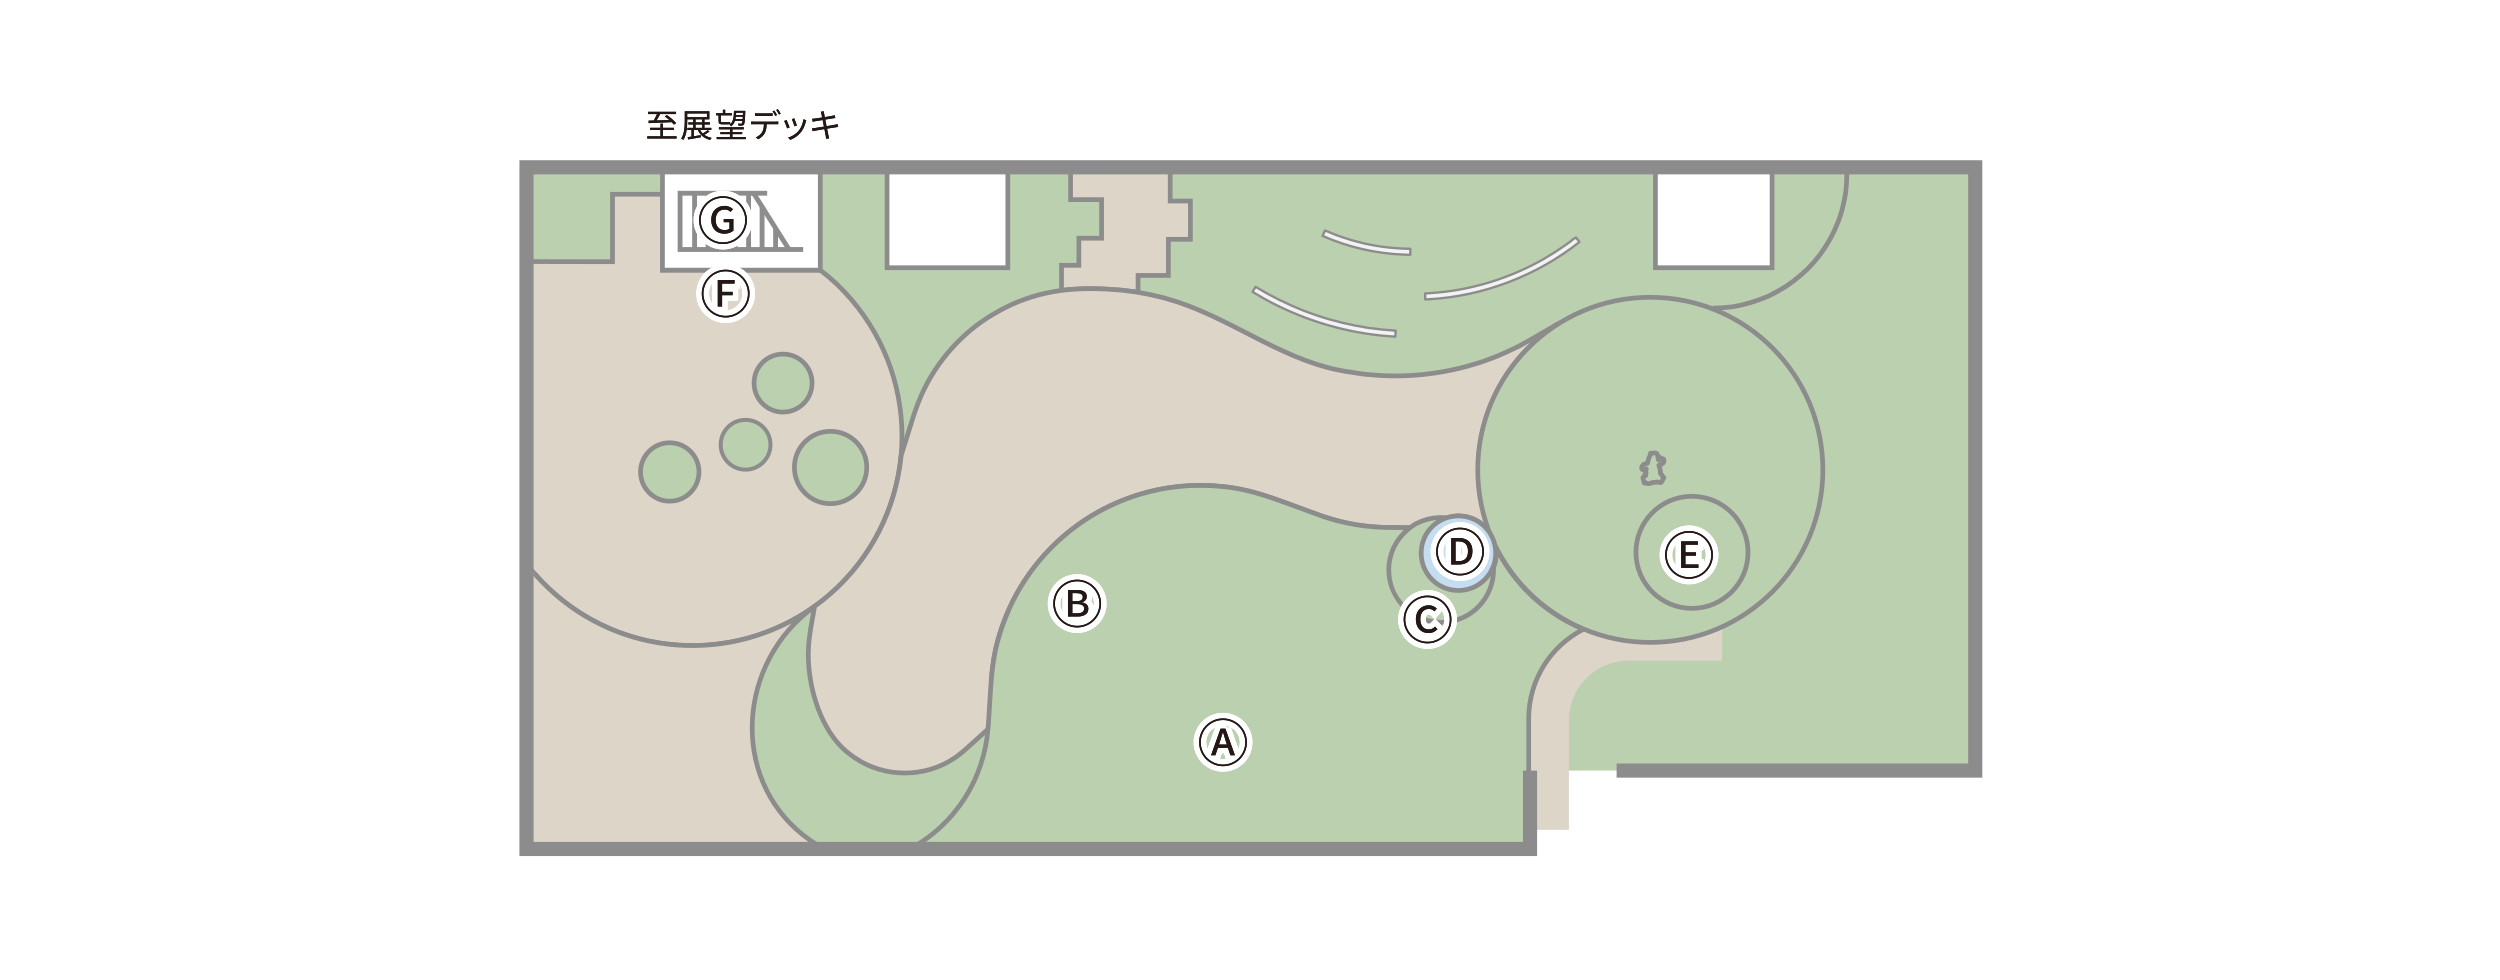 <?xml version="1.0" encoding="UTF-8"?><svg xmlns="http://www.w3.org/2000/svg" viewBox="0 0 682.75 267.77"><defs><style>.cls-1{stroke:#fff;stroke-width:3px;}.cls-1,.cls-2,.cls-3,.cls-4,.cls-5,.cls-6,.cls-7{fill:none;}.cls-1,.cls-2,.cls-4,.cls-8,.cls-6,.cls-7,.cls-9,.cls-10,.cls-11{stroke-miterlimit:10;}.cls-12{stroke-width:1.097px;}.cls-12,.cls-13,.cls-2,.cls-3,.cls-14,.cls-4,.cls-15,.cls-8,.cls-5,.cls-16,.cls-17,.cls-9,.cls-10,.cls-11{stroke:#8c8c8c;}.cls-12,.cls-13,.cls-3,.cls-14,.cls-15,.cls-5,.cls-16,.cls-17{stroke-linecap:round;}.cls-12,.cls-13,.cls-3,.cls-14,.cls-16,.cls-17{stroke-linejoin:round;}.cls-12,.cls-13,.cls-14,.cls-15,.cls-8,.cls-5,.cls-6,.cls-16,.cls-18,.cls-19,.cls-20{fill-rule:evenodd;}.cls-12,.cls-13,.cls-14,.cls-15,.cls-20,.cls-21,.cls-17{fill:#bad0ae;}.cls-13{stroke-width:1.28px;}.cls-2{stroke-width:3.866px;}.cls-3,.cls-14,.cls-4,.cls-8,.cls-5,.cls-17,.cls-9,.cls-10,.cls-11{stroke-width:1.289px;}.cls-15,.cls-5{stroke-linejoin:bevel;}.cls-15,.cls-6{stroke-width:.387px;}.cls-8,.cls-18,.cls-11{fill:#ded5c9;}.cls-6{stroke:#000;}.cls-16{fill:#f3f3f3;stroke-width:.644px;}.cls-18,.cls-19,.cls-20,.cls-22,.cls-21,.cls-23{stroke-width:0px;}.cls-19{fill:#c2dfab;}.cls-7{stroke:#8d8d8d;stroke-width:1.324px;}.cls-22{fill:#231815;}.cls-23,.cls-9{fill:#fff;}.cls-10{fill:#c4ddf1;}</style></defs><g id="_規範"><rect class="cls-23" width="682.75" height="267.77"/></g><g id="_日本語"><polyline class="cls-21" points="441.496 210.445 539.435 210.445 539.435 45.689 143.79 45.689 143.79 231.855 417.849 231.855 417.849 210.445"/><path class="cls-11" d="M306.443,79.264l3.763.476.598.11v-4.633h8.281v-9.858h6.014v-10.45h-5.521v-9.199h-27.209v8.804h8.478v10.548h-6.211v7.394h-4.732v6.867c5.312-.692,10.705-.567,16.539-.06Z"/><path class="cls-8" d="M144.296,71.435l22.978.043v-18.425h13.667v20.717h43.078l2.422,1.946,2.292,2.076c21.815,21.16,23.582,55.032,4.022,78.327l-2.076,2.292-2.163,2.206c-22.956,21.625-58.76,20.814-80.619-1.86l-2.119-2.292-1.903-2.379"/><path class="cls-8" d="M143.876,154.087l-.043,77.723h80.941l-3.609-2.38c-21.346-14.978-20.354-46.108-.865-62.151l2.163-1.687-2.595,1.773c-22.975,14.568-52.981,11.083-71.883-8.52l-2.163-2.336"/><path class="cls-8" d="M269.822,199.111l-6.228,5.623-1.557,1.298c-7.596,5.983-18.558,6.737-26.945,1.946l-1.73-1.081-1.643-1.211c-8.43-6.544-11.992-21.044-10.726-31.14l.389-2.855,1.081-6.098,2.465-1.86c11.288-9.081,18.685-21.997,20.804-36.331l.389-3.071,3.503-11.202.995-2.768,1.125-2.725c4.04-8.914,10.898-16.723,19.333-21.712l2.595-1.471,2.638-1.298c10.056-4.489,19.347-4.831,30.146-3.893l3.763.476,3.763.692,3.676.865,3.633,1.081c16.319,5.318,30.177,16.909,47.532,19.247l3.633.562,3.59.303c11.869.853,24.611-1.363,35.422-6.358l3.287-1.557,3.201-1.773,8.001-4.628-2.292,1.557c-17.33,12.105-24.4,34.736-17.041,54.539l1.038,2.595-.692-1.168-.779-1.125c-1.579-1.829-3.358-2.902-5.709-3.46l-1.341-.173-1.384-.043-1.341.216-1.298.303-1.817-.086-1.73.13-1.73.346-1.687.562-1.6.735-1.514.995h-5.45l-3.287-.13-3.287-.259c-11.247-1.144-20.856-6.813-31.703-9.515l-3.071-.649-3.071-.519c-7.208-.897-14.587-.464-21.625,1.341l-2.984.865-2.941,1.038-2.898,1.168c-17.336,7.569-30.048,23.696-33.303,42.342l-.433,3.071-.303,3.114"/><path class="cls-23" d="M184.768,37.206v.622h-7.998v-.622h3.606v-1.695h-2.822v-.613h2.822v-1.118h.686v1.118h2.958v.613h-2.958v1.695h3.706ZM177.13,32.941c.406-.009.875-.018,1.397-.027.307-.514.658-1.19.911-1.768h-2.471v-.613h7.656v.613h-4.347c-.289.586-.649,1.227-.975,1.741,1.073-.027,2.291-.072,3.509-.108-.406-.352-.839-.694-1.235-.983l.541-.37c.893.613,1.992,1.542,2.533,2.182l-.586.424c-.162-.198-.369-.424-.622-.667-2.309.1-4.734.208-6.295.262l-.018-.686Z"/><path class="cls-23" d="M193.78,35.899c-.434.325-.975.667-1.443.911.55.406,1.227.695,2.011.848-.144.144-.324.388-.396.559-1.623-.406-2.769-1.344-3.373-2.724h-1.109v1.723c.604-.1,1.254-.199,1.903-.307l.027.586c-1.235.208-2.543.424-3.481.586l-.108-.623c.298-.036.649-.09,1.037-.153v-1.812h-1.136v-.577h1.614v-.92h-1.344v-.577h1.344v-.82h-1.642v.424c0,1.533-.135,3.724-1.064,5.185-.126-.108-.424-.279-.586-.343.902-1.416.975-3.399.975-4.842v-2.625h6.718v2.201h-1.344v.82h1.516v.577h-1.516v.92h1.876v.577h-3.057c.188.361.433.686.721.965.46-.261,1.01-.631,1.353-.911l.506.352ZM187.684,32.012h5.384v-1.028h-5.384v1.028ZM189.956,33.419h1.804v-.82h-1.804v.82ZM189.956,34.916h1.804v-.92h-1.804v.92Z"/><path class="cls-23" d="M196.244,31.489h-.676v-.577h1.857v-.938h.632v.938h1.812v.577h-3.013v1.515c0,.271.063.37.307.37h1.533c.198,0,.523-.018.686-.054.009.171.045.433.063.577-.145.045-.442.054-.74.054h-1.532c-.74,0-.93-.252-.93-.956v-1.506ZM203.676,37.423v.568h-7.945v-.568h3.625v-.784h-2.633v-.55h2.633v-.775h-3.021v-.568h6.79v.568h-3.102v.775h2.669v.55h-2.669v.784h3.652ZM200.708,33.004c-.207.622-.541,1.136-1.063,1.506-.081-.145-.253-.352-.397-.442,1.02-.73,1.154-2.038,1.2-3.788h3.093s0,.189-.009.28c-.081,2.38-.172,3.21-.397,3.49-.126.162-.288.226-.522.244-.207.018-.56.018-.938,0-.01-.163-.072-.388-.153-.532.36.036.676.036.812.036.135.009.207-.018.271-.108.072-.081.126-.279.171-.685h-2.065ZM202.818,32.517c.019-.18.027-.396.045-.631h-1.92c-.027.216-.063.433-.108.631h1.983ZM201.042,30.785c-.009.217-.027.424-.045.631h1.885l.027-.631h-1.867Z"/><path class="cls-23" d="M205.924,33.229h5.907c.189,0,.486-.009.703-.045v.749c-.198-.009-.487-.018-.703-.018h-2.453c-.027.974-.172,1.794-.532,2.471-.324.595-1.01,1.245-1.776,1.642l-.667-.496c.703-.289,1.353-.812,1.704-1.38.396-.622.496-1.379.522-2.236h-2.705c-.271,0-.532,0-.775.018v-.749c.243.027.496.045.775.045ZM207.033,30.975h3.12c.262,0,.577-.018.839-.054v.749c-.262-.018-.577-.027-.839-.027h-3.111c-.298,0-.595.009-.829.027v-.749c.261.027.531.054.82.054ZM212.2,31.426l-.486.216c-.181-.37-.487-.911-.73-1.253l.478-.199c.226.316.56.866.739,1.236ZM213.21,31.056l-.486.217c-.198-.397-.487-.902-.749-1.245l.479-.198c.234.325.586.893.757,1.226Z"/><path class="cls-23" d="M215.648,34.807l-.686.252c-.135-.469-.622-1.713-.803-2.029l.668-.262c.181.388.649,1.569.82,2.038ZM220.049,33.275c-.244.992-.632,1.957-1.281,2.769-.829,1.064-1.93,1.758-2.939,2.146l-.596-.604c1.047-.307,2.191-.992,2.932-1.921.64-.785,1.108-1.93,1.244-3.084l.775.243c-.063.189-.1.334-.135.451ZM217.632,34.266l-.668.234c-.099-.406-.514-1.551-.703-1.957l.658-.226c.153.361.596,1.551.713,1.948Z"/><path class="cls-23" d="M224.163,30.524l.812-.145c.009.171.054.424.081.623.018.099.081.469.189.974.874-.144,1.704-.279,2.083-.352.261-.045.486-.108.64-.153l.153.757c-.135.018-.414.054-.649.09-.414.063-1.235.198-2.101.334.117.559.243,1.2.36,1.804.911-.144,1.768-.297,2.219-.379.352-.063.604-.117.803-.171l.144.758c-.188.018-.478.063-.812.117-.496.081-1.334.216-2.218.352.18.884.324,1.605.369,1.812.063.262.136.568.217.821l-.82.153c-.046-.307-.072-.577-.136-.848-.036-.198-.181-.929-.352-1.822-1.02.171-1.984.334-2.426.415-.352.063-.604.108-.794.162l-.162-.784c.207-.009.56-.045.794-.082.45-.063,1.434-.216,2.462-.378-.127-.613-.253-1.254-.361-1.813-.856.135-1.641.262-1.983.325-.253.045-.46.09-.73.153l-.153-.812c.226-.009.46-.027.748-.063.352-.036,1.137-.153,1.984-.289-.1-.487-.162-.839-.189-.947-.045-.235-.108-.433-.172-.613Z"/><path class="cls-22" d="M184.768,37.206v.622h-7.998v-.622h3.606v-1.695h-2.822v-.613h2.822v-1.118h.686v1.118h2.958v.613h-2.958v1.695h3.706ZM177.13,32.941c.406-.009.875-.018,1.397-.027.307-.514.658-1.19.911-1.768h-2.471v-.613h7.656v.613h-4.347c-.289.586-.649,1.227-.975,1.741,1.073-.027,2.291-.072,3.509-.108-.406-.352-.839-.694-1.235-.983l.541-.37c.893.613,1.992,1.542,2.533,2.182l-.586.424c-.162-.198-.369-.424-.622-.667-2.309.1-4.734.208-6.295.262l-.018-.686Z"/><path class="cls-22" d="M184.768,37.206v.622h-7.998v-.622h3.606v-1.695h-2.822v-.613h2.822v-1.118h.686v1.118h2.958v.613h-2.958v1.695h3.706ZM177.13,32.941c.406-.009.875-.018,1.397-.027.307-.514.658-1.19.911-1.768h-2.471v-.613h7.656v.613h-4.347c-.289.586-.649,1.227-.975,1.741,1.073-.027,2.291-.072,3.509-.108-.406-.352-.839-.694-1.235-.983l.541-.37c.893.613,1.992,1.542,2.533,2.182l-.586.424c-.162-.198-.369-.424-.622-.667-2.309.1-4.734.208-6.295.262l-.018-.686Z"/><path class="cls-22" d="M193.78,35.899c-.434.325-.975.667-1.443.911.55.406,1.227.695,2.011.848-.144.144-.324.388-.396.559-1.623-.406-2.769-1.344-3.373-2.724h-1.109v1.723c.604-.1,1.254-.199,1.903-.307l.027.586c-1.235.208-2.543.424-3.481.586l-.108-.623c.298-.036.649-.09,1.037-.153v-1.812h-1.136v-.577h1.614v-.92h-1.344v-.577h1.344v-.82h-1.642v.424c0,1.533-.135,3.724-1.064,5.185-.126-.108-.424-.279-.586-.343.902-1.416.975-3.399.975-4.842v-2.625h6.718v2.201h-1.344v.82h1.516v.577h-1.516v.92h1.876v.577h-3.057c.188.361.433.686.721.965.46-.261,1.01-.631,1.353-.911l.506.352ZM187.684,32.012h5.384v-1.028h-5.384v1.028ZM189.956,33.419h1.804v-.82h-1.804v.82ZM189.956,34.916h1.804v-.92h-1.804v.92Z"/><path class="cls-22" d="M193.78,35.899c-.434.325-.975.667-1.443.911.55.406,1.227.695,2.011.848-.144.144-.324.388-.396.559-1.623-.406-2.769-1.344-3.373-2.724h-1.109v1.723c.604-.1,1.254-.199,1.903-.307l.027.586c-1.235.208-2.543.424-3.481.586l-.108-.623c.298-.036.649-.09,1.037-.153v-1.812h-1.136v-.577h1.614v-.92h-1.344v-.577h1.344v-.82h-1.642v.424c0,1.533-.135,3.724-1.064,5.185-.126-.108-.424-.279-.586-.343.902-1.416.975-3.399.975-4.842v-2.625h6.718v2.201h-1.344v.82h1.516v.577h-1.516v.92h1.876v.577h-3.057c.188.361.433.686.721.965.46-.261,1.01-.631,1.353-.911l.506.352ZM187.684,32.012h5.384v-1.028h-5.384v1.028ZM189.956,33.419h1.804v-.82h-1.804v.82ZM189.956,34.916h1.804v-.92h-1.804v.92Z"/><path class="cls-22" d="M196.244,31.489h-.676v-.577h1.857v-.938h.632v.938h1.812v.577h-3.013v1.515c0,.271.063.37.307.37h1.533c.198,0,.523-.018.686-.054.009.171.045.433.063.577-.145.045-.442.054-.74.054h-1.532c-.74,0-.93-.252-.93-.956v-1.506ZM203.676,37.423v.568h-7.945v-.568h3.625v-.784h-2.633v-.55h2.633v-.775h-3.021v-.568h6.79v.568h-3.102v.775h2.669v.55h-2.669v.784h3.652ZM200.708,33.004c-.207.622-.541,1.136-1.063,1.506-.081-.145-.253-.352-.397-.442,1.02-.73,1.154-2.038,1.2-3.788h3.093s0,.189-.009.28c-.081,2.38-.172,3.21-.397,3.49-.126.162-.288.226-.522.244-.207.018-.56.018-.938,0-.01-.163-.072-.388-.153-.532.36.036.676.036.812.036.135.009.207-.018.271-.108.072-.081.126-.279.171-.685h-2.065ZM202.818,32.517c.019-.18.027-.396.045-.631h-1.92c-.027.216-.063.433-.108.631h1.983ZM201.042,30.785c-.009.217-.027.424-.045.631h1.885l.027-.631h-1.867Z"/><path class="cls-22" d="M196.244,31.489h-.676v-.577h1.857v-.938h.632v.938h1.812v.577h-3.013v1.515c0,.271.063.37.307.37h1.533c.198,0,.523-.018.686-.054.009.171.045.433.063.577-.145.045-.442.054-.74.054h-1.532c-.74,0-.93-.252-.93-.956v-1.506ZM203.676,37.423v.568h-7.945v-.568h3.625v-.784h-2.633v-.55h2.633v-.775h-3.021v-.568h6.79v.568h-3.102v.775h2.669v.55h-2.669v.784h3.652ZM200.708,33.004c-.207.622-.541,1.136-1.063,1.506-.081-.145-.253-.352-.397-.442,1.02-.73,1.154-2.038,1.2-3.788h3.093s0,.189-.009.28c-.081,2.38-.172,3.21-.397,3.49-.126.162-.288.226-.522.244-.207.018-.56.018-.938,0-.01-.163-.072-.388-.153-.532.36.036.676.036.812.036.135.009.207-.018.271-.108.072-.081.126-.279.171-.685h-2.065ZM202.818,32.517c.019-.18.027-.396.045-.631h-1.92c-.027.216-.063.433-.108.631h1.983ZM201.042,30.785c-.009.217-.027.424-.045.631h1.885l.027-.631h-1.867Z"/><path class="cls-22" d="M205.924,33.229h5.907c.189,0,.486-.009.703-.045v.749c-.198-.009-.487-.018-.703-.018h-2.453c-.027.974-.172,1.794-.532,2.471-.324.595-1.01,1.245-1.776,1.642l-.667-.496c.703-.289,1.353-.812,1.704-1.38.396-.622.496-1.379.522-2.236h-2.705c-.271,0-.532,0-.775.018v-.749c.243.027.496.045.775.045ZM207.033,30.975h3.12c.262,0,.577-.018.839-.054v.749c-.262-.018-.577-.027-.839-.027h-3.111c-.298,0-.595.009-.829.027v-.749c.261.027.531.054.82.054ZM212.2,31.426l-.486.216c-.181-.37-.487-.911-.73-1.253l.478-.199c.226.316.56.866.739,1.236ZM213.21,31.056l-.486.217c-.198-.397-.487-.902-.749-1.245l.479-.198c.234.325.586.893.757,1.226Z"/><path class="cls-22" d="M205.924,33.229h5.907c.189,0,.486-.009.703-.045v.749c-.198-.009-.487-.018-.703-.018h-2.453c-.027.974-.172,1.794-.532,2.471-.324.595-1.01,1.245-1.776,1.642l-.667-.496c.703-.289,1.353-.812,1.704-1.38.396-.622.496-1.379.522-2.236h-2.705c-.271,0-.532,0-.775.018v-.749c.243.027.496.045.775.045ZM207.033,30.975h3.12c.262,0,.577-.018.839-.054v.749c-.262-.018-.577-.027-.839-.027h-3.111c-.298,0-.595.009-.829.027v-.749c.261.027.531.054.82.054ZM212.2,31.426l-.486.216c-.181-.37-.487-.911-.73-1.253l.478-.199c.226.316.56.866.739,1.236ZM213.21,31.056l-.486.217c-.198-.397-.487-.902-.749-1.245l.479-.198c.234.325.586.893.757,1.226Z"/><path class="cls-22" d="M215.648,34.807l-.686.252c-.135-.469-.622-1.713-.803-2.029l.668-.262c.181.388.649,1.569.82,2.038ZM220.049,33.275c-.244.992-.632,1.957-1.281,2.769-.829,1.064-1.93,1.758-2.939,2.146l-.596-.604c1.047-.307,2.191-.992,2.932-1.921.64-.785,1.108-1.93,1.244-3.084l.775.243c-.063.189-.1.334-.135.451ZM217.632,34.266l-.668.234c-.099-.406-.514-1.551-.703-1.957l.658-.226c.153.361.596,1.551.713,1.948Z"/><path class="cls-22" d="M215.648,34.807l-.686.252c-.135-.469-.622-1.713-.803-2.029l.668-.262c.181.388.649,1.569.82,2.038ZM220.049,33.275c-.244.992-.632,1.957-1.281,2.769-.829,1.064-1.93,1.758-2.939,2.146l-.596-.604c1.047-.307,2.191-.992,2.932-1.921.64-.785,1.108-1.93,1.244-3.084l.775.243c-.063.189-.1.334-.135.451ZM217.632,34.266l-.668.234c-.099-.406-.514-1.551-.703-1.957l.658-.226c.153.361.596,1.551.713,1.948Z"/><path class="cls-22" d="M224.163,30.524l.812-.145c.009.171.054.424.081.623.018.099.081.469.189.974.874-.144,1.704-.279,2.083-.352.261-.045.486-.108.64-.153l.153.757c-.135.018-.414.054-.649.09-.414.063-1.235.198-2.101.334.117.559.243,1.2.36,1.804.911-.144,1.768-.297,2.219-.379.352-.063.604-.117.803-.171l.144.758c-.188.018-.478.063-.812.117-.496.081-1.334.216-2.218.352.18.884.324,1.605.369,1.812.063.262.136.568.217.821l-.82.153c-.046-.307-.072-.577-.136-.848-.036-.198-.181-.929-.352-1.822-1.02.171-1.984.334-2.426.415-.352.063-.604.108-.794.162l-.162-.784c.207-.009.56-.045.794-.082.45-.063,1.434-.216,2.462-.378-.127-.613-.253-1.254-.361-1.813-.856.135-1.641.262-1.983.325-.253.045-.46.09-.73.153l-.153-.812c.226-.009.46-.027.748-.063.352-.036,1.137-.153,1.984-.289-.1-.487-.162-.839-.189-.947-.045-.235-.108-.433-.172-.613Z"/><path class="cls-22" d="M224.163,30.524l.812-.145c.009.171.054.424.081.623.018.099.081.469.189.974.874-.144,1.704-.279,2.083-.352.261-.045.486-.108.64-.153l.153.757c-.135.018-.414.054-.649.09-.414.063-1.235.198-2.101.334.117.559.243,1.2.36,1.804.911-.144,1.768-.297,2.219-.379.352-.063.604-.117.803-.171l.144.758c-.188.018-.478.063-.812.117-.496.081-1.334.216-2.218.352.18.884.324,1.605.369,1.812.063.262.136.568.217.821l-.82.153c-.046-.307-.072-.577-.136-.848-.036-.198-.181-.929-.352-1.822-1.02.171-1.984.334-2.426.415-.352.063-.604.108-.794.162l-.162-.784c.207-.009.56-.045.794-.082.45-.063,1.434-.216,2.462-.378-.127-.613-.253-1.254-.361-1.813-.856.135-1.641.262-1.983.325-.253.045-.46.09-.73.153l-.153-.812c.226-.009.46-.027.748-.063.352-.036,1.137-.153,1.984-.289-.1-.487-.162-.839-.189-.947-.045-.235-.108-.433-.172-.613Z"/><path class="cls-20" d="M477.425,150.732c0-8.391-6.834-15.138-15.181-15.138-8.391,0-15.181,6.747-15.181,15.138s6.79,15.181,15.181,15.181c8.347,0,15.181-6.79,15.181-15.181Z"/><path class="cls-18" d="M417.48,196.728l.086-2.163c.648-8.764,5.801-16.965,13.408-21.366l1.946-1.038,2.768,1.038c10.288,3.482,21.746,3.294,31.876-.649l2.725-1.125v8.953h-25.518c-8.968-.019-16.453,7.34-16.349,16.349v29.886l-10.942-.043"/><path class="cls-18" d="M470.202,171.47l-.13.043c-5.417,2.457-11.334,3.864-17.3,4.109l-4.066.043v-.043l-1.471-.087-.346-.043-.735-.043c-4.451-.448-8.855-1.499-12.975-3.201l-.13-.043h-.216l-.259.13-.043.043c-.572.324-1.205.564-1.73.952l-.173.087-.043.043-.086.043-.043.043-.173.086-.043.043-.087.043-.043.043-.173.086-.043.043-.086.043-.043.043-.173.086c-.536.422-1.174.819-1.687,1.254l-.086.043-.216.216-.086.043-.173.173-.086.043-.173.173-.086.043-.173.173-.086.043-.303.303-.086.043-1.557,1.557-.043.086-.346.346-.043.086-.389.389-.043.086c-.196.223-.493.577-.649.822l-.13.13-.043.086-.13.13c-.351.501-.717.992-1.038,1.514l-.043.043-.043.086-.043.043c-2.387,3.731-3.882,8.089-4.239,12.543l-.043.735-.043,1.168v30.103h10.942v-30.06c.121-8.832,7.3-16.011,16.132-16.132h25.734v-8.91"/><path class="cls-15" d="M269.865,198.636l.822-12.672.303-3.114c2.242-18.97,13.97-35.419,30.924-44.116l2.811-1.298,2.898-1.168,2.941-1.038c6.927-2.222,14.29-3.017,21.539-2.509l3.071.303,3.071.519c11.995,2.168,22.49,8.931,34.774,10.164l3.287.26,3.287.13h5.45l-1.211.952-1.081,1.125c-6.676,7.613-3.635,19.529,5.925,22.923l1.471.476,1.514.26,1.557.13c3.744-.012,7.105-1.272,9.904-3.763l1.081-1.125.952-1.211.822-1.298.692-1.427.519-1.471.346-1.471.173-1.557.043-1.557.476-1.341.259-1.384.086-1.427-.13-1.384,1.341,2.422c4.625,8.045,11.74,14.712,20.112,18.728l2.552,1.168-1.903,1.038c-8.078,4.889-13.102,13.821-13.062,23.269v36.071l-168.764-.346,2.984-1.99c8.969-5.869,15.375-15.482,17.43-25.994l.432-2.638"/><path class="cls-5" d="M408.44,149.546l.043.043v-.043M326.697,132.592l-2.119.043-2.076.173c-20.419,1.905-38.069,14.548-46.624,32.87l-.043.043-.087.26-.043.086-.043.13-.043.086c-.953,2.163-1.748,4.215-2.465,6.488l-.087.26-.043.173c-2.51,7.785-2.418,15.412-3.028,23.442l-.043.692-.087,1.298-.043.346c-.525,6.644-2.654,13.121-6.185,18.728l-.086.086-.13.26-.043.043-.086.173-.043.043c-.689,1.078-1.664,2.388-2.509,3.374l-.043.086-.043.043-.043.086-.086.086-.043.086-.216.216-.043.087-.173.173-.043.086-.476.476-.043.086c-.999,1.147-2.16,2.171-3.244,3.244l-.086.043-.216.216-.086.043-.216.216-.086.043-.173.173-.086.043-.173.173-.086.043-.216.216-.087.043-.086.087-.086.043-.043.043-.086.043-.216.216-.087.043-.173.173-.086.043-.086.086-.086.043c-1.522,1.135-3.136,2.143-4.714,3.201l-.043.043-.086.043-.043.043-.087.043,63.319.13,21.063.043,63.319.13,21.063.043v-36.374c.148-10.22,5.933-19.386,14.878-23.961l.043-.043-.043-.043c-5.684-2.378-10.95-5.904-15.268-10.294h-.086v-.087l-.605-.606h-.086v-.086l-.173-.173h-.043v-.086l-.173-.173h-.043v-.086l-.605-.606h-.043v-.086l-.043-.043h-.043v-.086l-.303-.303h-.043v-.086l-.173-.173h-.043v-.087l-.173-.173h-.043v-.086l-.389-.389h-.043v-.086l-.173-.173h-.043v-.086l-.043-.043h-.043v-.087l-.043-.043h-.043v-.086l-.173-.173h-.043v-.086l-.043-.043h-.043v-.087l-.043-.043h-.043v-.086l-.173-.173h-.043v-.086l-.173-.173h-.043v-.086l-.043-.043h-.043v-.086l-.043-.043h-.043v-.086l-.043-.043h-.043v-.087l-.086-.086h-.043v-.086l-.043-.043h-.043v-.086l-.043-.043h-.043v-.086l-.043-.043h-.043v-.087l-.043-.043h-.043v-.086l-.043-.043h-.043v-.086l-.043-.043h-.043v-.086l-.173-.173h-.043v-.086h-.043v-.086h-.043v-.086l-.043-.043h-.043v-.086l-.043-.043h-.043v-.087l-.043-.043h-.043v-.086l-.173-.173h-.043v-.086h-.043v-.086h-.043v-.087l-.043-.043h-.043v-.086l-.043-.043h-.043v-.086l-.043-.043h-.043v-.086l-.043-.043h-.043v-.087l-.043-.043h-.043v-.086h-.043v-.086h-.043v-.086l-.043-.043h-.043v-.086h-.043v-.087h-.043v-.086l-.043-.043h-.043v-.086l-.043-.043h-.043v-.086l-.043-.043h-.043v-.086h-.043v-.087h-.043v-.086h-.043v-.086h-.043v-.086h-.043v-.086l-.043-.043h-.043v-.086h-.043v-.087h-.043v-.086l-.043-.043h-.043v-.086l-.043-.043h-.043v-.086l-.043-.043h-.043v-.13h-.043v-.086h-.043v-.086h-.043v-.086l-.043-.043h-.043v-.086l-.043-.043h-.043v-.087h-.043v-.086h-.043v-.086l-.043-.043h-.043v-.13h-.043v-.086h-.043v-.086h-.043v-.087h-.043v-.086h-.043v-.086l-.043-.043h-.043v-.086h-.043v-.086h-.043v.13h.043v.346h.043v.735h.043l-.043.476c-.027,1.227-.267,2.456-.735,3.59v.13h-.086l.086.086c.109,8.086-6.017,14.602-14.1,14.792l-.476.043v-.043l-.865-.043c-3.573-.268-6.751-1.834-9.212-4.325h-.043v-.086l-.346-.346h-.043v-.086l-.303-.303h-.043v-.087l-.086-.086h-.043v-.086l-.086-.086h-.043v-.086l-.086-.086h-.043v-.087l-.086-.086h-.043v-.086l-.086-.086h-.043v-.086l-.086-.086h-.043v-.087l-.043-.043h-.043v-.086h-.043v-.086l-.043-.043h-.043v-.086h-.043v-.086l-.043-.043h-.043v-.087h-.043v-.086l-.043-.043h-.043v-.086h-.043v-.086l-.043-.043h-.043v-.086h-.043v-.087l-.043-.043h-.043v-.086h-.043v-.086h-.043v-.086h-.043v-.086h-.043v-.086h-.043v-.13h-.043v-.086h-.043v-.086h-.043v-.086h-.043v-.086h-.043v-.086h-.043v-.087h-.043v-.086h-.043v-.086h-.043v-.13h-.043v-.086h-.043v-.13h-.043v-.13h-.043v-.13h-.043v-.086h-.043v-.13h-.043v-.13h-.043v-.13h-.043v-.086h-.043v-.13h-.043v-.13h-.043v-.173h-.043v-.173h-.043v-.173h-.043v-.173h-.043v-.173h-.043v-.173h-.043v-.173h-.043v-.216h-.043v-.26h-.043v-.303h-.043v-.26h-.043v-.303h-.043v-.519h-.043v-.865h-.043v-.606c.145-4.591,2.259-8.417,5.796-11.159l.086-.043-6.531-.043-1.471-.043-1.471-.086c-3.551-.263-7.069-.817-10.51-1.73l-.216-.043-.13-.043-.216-.043-.173-.087-.865-.216-.086-.043-.26-.086-.216-.043-.043-.043-.086-.043-.303-.043-.086-.043-.346-.086-.173-.086-.346-.086-.173-.086-.173-.043c-1.006-.368-2.015-.755-3.028-1.125l-.389-.13-.087-.043-.389-.13-.086-.043c-8.144-2.878-15.351-6.094-24.22-6.747l-2.076-.173-2.119-.043h-2.076Z"/><path class="cls-6" d="M407.359,146.302l.043.043v-.043M407.272,146.086v.086l.043-.086h-.043ZM425.135,88.649l-.043.043.086.043v-.043l.043-.043h-.086ZM425.221,88.606l.086.043v-.043h-.086ZM425.308,88.563l.043.043v-.043h-.043ZM425.438,88.476l.043.043v-.043h-.043ZM425.524,88.433l.043.043v-.043h-.043ZM425.74,88.303l.043.043v-.043h-.043Z"/><circle class="cls-17" cx="450.697" cy="128.318" r="47.127"/><circle class="cls-4" cx="462.078" cy="150.84" r="15.307"/><path class="cls-16" d="M430.307,64.875l-.043.043-.086.043-.086.086-.087.043-.043.043c-.241.121-.428.29-.649.433l-.346.346-.086.043-.043.043-.173.086-.086.086-.086.043-.086.086-.086.043-.086.086-.086.043-.086.087-.086.043-.087.086c-.505.321-.954.706-1.471.995l-.043.043-.173.086-.043.043c-1.326.954-2.707,1.744-4.109,2.595l-.043.043-.173.086-.043.043c-9.514,5.429-20.298,8.789-31.313,9.429l-.433.043-.865.043.043.043v1.6l.908-.043c14.962-.834,29.6-6.454,41.175-15.613l.043-.086-.086-.087h-.043v-.086l-.13-.13h-.043v-.086l-.13-.13h-.043v-.086l-.13-.13h-.043v-.086l-.13-.13h-.043v-.086l-.13-.13"/><path class="cls-16" d="M361.841,62.972l-.043.086c-.177.389-.36.815-.519,1.211l-.086.173.13.043c6.947,3.048,14.479,4.759,22.101,5.06l1.73.043v-1.644l-1.817-.043-.908-.043-.649-.043-.476-.043c-1.087-.05-2.292-.192-3.374-.346l-.432-.043-.259-.043c-1.076-.147-2.255-.365-3.33-.562l-.087-.043-.13-.043-.216-.043-.432-.043c-.73-.211-1.475-.358-2.206-.562l-.26-.043-.173-.087c-.558-.07-1.013-.313-1.557-.389l-.086-.043-.13-.043-.086-.043-.13-.043c-2.108-.595-4.21-1.41-6.228-2.292l-.13-.043-.086-.043"/><path class="cls-19" d="M182.931,128.877c0-.043-.043-.043-.086-.043s-.043,0-.043.043,0,.086.043.086.086-.043.086-.086Z"/><path class="cls-14" d="M190.89,128.877c0-4.412-3.59-7.958-8.001-7.958s-7.958,3.547-7.958,7.958,3.547,8.001,7.958,8.001,8.001-3.59,8.001-8.001Z"/><polyline class="cls-9" points="275.234 45.686 275.234 73.119 242.258 73.119 242.258 45.686"/><polyline class="cls-9" points="224.02 45.686 224.02 73.771 180.917 73.771 180.917 45.686"/><polyline class="cls-7" points="209.508 52.771 185.728 52.771 185.728 68.136 219.341 68.136"/><line class="cls-7" x1="189.691" y1="68.136" x2="189.691" y2="52.771"/><line class="cls-7" x1="193.378" y1="68.136" x2="193.378" y2="52.771"/><line class="cls-7" x1="197.066" y1="68.136" x2="197.066" y2="52.771"/><line class="cls-7" x1="200.754" y1="68.136" x2="200.754" y2="52.771"/><line class="cls-7" x1="204.441" y1="68.136" x2="204.441" y2="52.771"/><line class="cls-7" x1="208.129" y1="68.136" x2="208.129" y2="56.461"/><line class="cls-7" x1="215.483" y1="68.136" x2="205.805" y2="52.771"/><line class="cls-7" x1="211.817" y1="68.136" x2="211.817" y2="62.315"/><polyline class="cls-9" points="483.957 45.696 483.957 73.119 452.098 73.119 452.098 45.696"/><path class="cls-3" d="M454.095,130.166c-.134-.357-.357-.625-.625-.848,0-.759-.134-1.518-.446-2.232.357-.089.67-.268.982-.491.459-.275.446-.848.446-.848,0-.312-.268-.536-.58-.536h-.134l-.023.001c-.268.089-.467.215-.69.439l-.001.007-.179-.223-.007-.013c.134-.089.186-.077.32-.077l.042.016c.045-.134.092-.24.092-.329,0-.089-.045-.134-.045-.179l-.033 0h-.146l-.179-.045-.089-.045-.089-.134-.045-.312v-.045c0-.357-.312-.58-.625-.58h-.223c-.268,0-.536.045-.803.179,0-.089-.089-.134-.134-.134-.089,0-.179.045-.179.134v.357c-.357.714-.625,1.473-.759,2.277-.402.045-.714.179-1.071.357-.223.134-.402.357-.491.625-.045.089-.045.179-.045.268,0,.312.223.625.58.625l.064-.004c.268-.045.422-.211.601-.345l.005-.008c-.089.268-.089.536-.089.803,0,.134,0,.312.045.491v.045h-.045c-.179,0-.268.089-.268.268,0,.134.045.223.179.268-.232.021-.312.089-.312.089l-.402.402v.223l.268.937v.179l.134.223.089-.045.045-.134s-.009-.081.089-.045c.232.232.625.357.982.357.312,0,.67-.134.937-.312l.037-.013c.089,0,.141.013.231.013.268,0,.536-.045.804-.134.045,0,.089.045.179.045.134,0,.268-.045.402-.045l.268.134s.053.036.179.045c.134.01.268-.045.402-.134l.67-1.25v-.045l-.179-.045h-.045c-.045-.045-.089-.089-.089-.179Z"/><polyline class="cls-4" points="467.737 84.15 470.354 84.053 472.972 83.811 475.541 83.326 478.061 82.647 480.533 81.823 483.005 80.854 485.332 79.642 487.561 78.333 489.694 76.831 491.73 75.183 493.669 73.438 495.462 71.499 497.11 69.463 498.564 67.33 499.922 65.052 501.085 62.726 502.103 60.302 502.927 57.83 503.557 55.261 504.042 52.692 504.284 50.123 504.381 47.506"/><path class="cls-10" d="M408.482,151.06c0-5.64-4.563-10.16-10.203-10.16s-10.16,4.52-10.16,10.16,4.52,10.203,10.16,10.203,10.203-4.563,10.203-10.203Z"/><polyline class="cls-2" points="441.496 210.445 539.435 210.445 539.435 45.689 143.79 45.689 143.79 231.855 417.849 231.855 417.849 210.445"/><path class="cls-16" d="M381.174,90.306l-.13,1.644-3.72-.303c-11.242-1.132-22.115-4.583-32.005-10.034l-3.244-1.903.822-1.384,3.201,1.86c8.866,4.843,17.779,7.861,27.767,9.385l3.633.432,3.676.303Z"/><path class="cls-12" d="M210.411,121.442c0-3.755-3.056-6.775-6.811-6.775s-6.775,3.019-6.775,6.775,3.019,6.811,6.775,6.811,6.811-3.056,6.811-6.811Z"/><path class="cls-14" d="M236.706,127.646c0-5.462-4.445-9.853-9.906-9.853s-9.853,4.391-9.853,9.853,4.391,9.906,9.853,9.906,9.906-4.445,9.906-9.906Z"/><path class="cls-13" d="M221.781,104.599c0-4.382-3.566-7.905-7.948-7.905s-7.905,3.523-7.905,7.905,3.523,7.948,7.905,7.948,7.948-3.566,7.948-7.948Z"/><path class="cls-23" d="M287.649,164.835c0-3.6,2.928-6.528,6.527-6.528s6.527,2.928,6.527,6.528c0,3.628-2.955,6.527-6.527,6.527-3.6,0-6.527-2.928-6.527-6.527ZM300.255,164.835c0-3.362-2.718-6.08-6.079-6.08-3.39,0-6.079,2.746-6.079,6.08,0,3.362,2.717,6.079,6.079,6.079,3.361,0,6.079-2.717,6.079-6.079ZM291.668,161.123h2.396c1.597,0,2.731.476,2.731,1.793,0,.7-.406,1.331-1.261,1.555v.056c1.037.182,1.695.742,1.695,1.737,0,1.443-1.247,2.115-2.97,2.115h-2.592v-7.256ZM293.938,164.191c1.261,0,1.765-.42,1.765-1.135,0-.742-.588-1.064-1.709-1.064h-1.134v2.199h1.078ZM294.119,167.496c1.191,0,1.962-.35,1.962-1.316,0-.812-.687-1.205-1.962-1.205h-1.26v2.521h1.26Z"/><path class="cls-1" d="M287.649,164.835c0-3.6,2.928-6.528,6.527-6.528s6.527,2.928,6.527,6.528c0,3.628-2.955,6.527-6.527,6.527-3.6,0-6.527-2.928-6.527-6.527ZM300.255,164.835c0-3.362-2.718-6.08-6.079-6.08-3.39,0-6.079,2.746-6.079,6.08,0,3.362,2.717,6.079,6.079,6.079,3.361,0,6.079-2.717,6.079-6.079ZM291.668,161.123h2.396c1.597,0,2.731.476,2.731,1.793,0,.7-.406,1.331-1.261,1.555v.056c1.037.182,1.695.742,1.695,1.737,0,1.443-1.247,2.115-2.97,2.115h-2.592v-7.256ZM293.938,164.191c1.261,0,1.765-.42,1.765-1.135,0-.742-.588-1.064-1.709-1.064h-1.134v2.199h1.078ZM294.119,167.496c1.191,0,1.962-.35,1.962-1.316,0-.812-.687-1.205-1.962-1.205h-1.26v2.521h1.26Z"/><path class="cls-1" d="M287.649,164.835c0-3.6,2.928-6.528,6.527-6.528s6.527,2.928,6.527,6.528c0,3.628-2.955,6.527-6.527,6.527-3.6,0-6.527-2.928-6.527-6.527ZM300.255,164.835c0-3.362-2.718-6.08-6.079-6.08-3.39,0-6.079,2.746-6.079,6.08,0,3.362,2.717,6.079,6.079,6.079,3.361,0,6.079-2.717,6.079-6.079ZM291.668,161.123h2.396c1.597,0,2.731.476,2.731,1.793,0,.7-.406,1.331-1.261,1.555v.056c1.037.182,1.695.742,1.695,1.737,0,1.443-1.247,2.115-2.97,2.115h-2.592v-7.256ZM293.938,164.191c1.261,0,1.765-.42,1.765-1.135,0-.742-.588-1.064-1.709-1.064h-1.134v2.199h1.078ZM294.119,167.496c1.191,0,1.962-.35,1.962-1.316,0-.812-.687-1.205-1.962-1.205h-1.26v2.521h1.26Z"/><path class="cls-22" d="M287.649,164.835c0-3.6,2.928-6.528,6.527-6.528s6.527,2.928,6.527,6.528c0,3.628-2.955,6.527-6.527,6.527-3.6,0-6.527-2.928-6.527-6.527ZM300.255,164.835c0-3.362-2.718-6.08-6.079-6.08-3.39,0-6.079,2.746-6.079,6.08,0,3.362,2.717,6.079,6.079,6.079,3.361,0,6.079-2.717,6.079-6.079ZM291.668,161.123h2.396c1.597,0,2.731.476,2.731,1.793,0,.7-.406,1.331-1.261,1.555v.056c1.037.182,1.695.742,1.695,1.737,0,1.443-1.247,2.115-2.97,2.115h-2.592v-7.256ZM293.938,164.191c1.261,0,1.765-.42,1.765-1.135,0-.742-.588-1.064-1.709-1.064h-1.134v2.199h1.078ZM294.119,167.496c1.191,0,1.962-.35,1.962-1.316,0-.812-.687-1.205-1.962-1.205h-1.26v2.521h1.26Z"/><path class="cls-22" d="M287.649,164.835c0-3.6,2.928-6.528,6.527-6.528s6.527,2.928,6.527,6.528c0,3.628-2.955,6.527-6.527,6.527-3.6,0-6.527-2.928-6.527-6.527ZM300.255,164.835c0-3.362-2.718-6.08-6.079-6.08-3.39,0-6.079,2.746-6.079,6.08,0,3.362,2.717,6.079,6.079,6.079,3.361,0,6.079-2.717,6.079-6.079ZM291.668,161.123h2.396c1.597,0,2.731.476,2.731,1.793,0,.7-.406,1.331-1.261,1.555v.056c1.037.182,1.695.742,1.695,1.737,0,1.443-1.247,2.115-2.97,2.115h-2.592v-7.256ZM293.938,164.191c1.261,0,1.765-.42,1.765-1.135,0-.742-.588-1.064-1.709-1.064h-1.134v2.199h1.078ZM294.119,167.496c1.191,0,1.962-.35,1.962-1.316,0-.812-.687-1.205-1.962-1.205h-1.26v2.521h1.26Z"/><path class="cls-23" d="M340.531,202.719c0,3.628-2.955,6.527-6.527,6.527-3.6,0-6.527-2.928-6.527-6.527,0-3.6,2.928-6.528,6.527-6.528s6.527,2.928,6.527,6.528ZM340.083,202.719c0-3.362-2.718-6.08-6.079-6.08-3.39,0-6.079,2.746-6.079,6.08,0,3.361,2.717,6.079,6.079,6.079,3.361,0,6.079-2.718,6.079-6.079ZM334.662,199.007l2.592,7.256h-1.233l-.658-2.031h-2.759l-.687,2.031h-1.177l2.591-7.256h1.331ZM334.733,202.327c-.252-.812-.477-1.583-.729-2.368h-.057c-.252.798-.462,1.555-.714,2.368l-.336,1.008h2.171l-.336-1.008Z"/><path class="cls-1" d="M340.531,202.719c0,3.628-2.955,6.527-6.527,6.527-3.6,0-6.527-2.928-6.527-6.527,0-3.6,2.928-6.528,6.527-6.528s6.527,2.928,6.527,6.528ZM340.083,202.719c0-3.362-2.718-6.08-6.079-6.08-3.39,0-6.079,2.746-6.079,6.08,0,3.361,2.717,6.079,6.079,6.079,3.361,0,6.079-2.718,6.079-6.079ZM334.662,199.007l2.592,7.256h-1.233l-.658-2.031h-2.759l-.687,2.031h-1.177l2.591-7.256h1.331ZM334.733,202.327c-.252-.812-.477-1.583-.729-2.368h-.057c-.252.798-.462,1.555-.714,2.368l-.336,1.008h2.171l-.336-1.008Z"/><path class="cls-1" d="M340.531,202.719c0,3.628-2.955,6.527-6.527,6.527-3.6,0-6.527-2.928-6.527-6.527,0-3.6,2.928-6.528,6.527-6.528s6.527,2.928,6.527,6.528ZM340.083,202.719c0-3.362-2.718-6.08-6.079-6.08-3.39,0-6.079,2.746-6.079,6.08,0,3.361,2.717,6.079,6.079,6.079,3.361,0,6.079-2.718,6.079-6.079ZM334.662,199.007l2.592,7.256h-1.233l-.658-2.031h-2.759l-.687,2.031h-1.177l2.591-7.256h1.331ZM334.733,202.327c-.252-.812-.477-1.583-.729-2.368h-.057c-.252.798-.462,1.555-.714,2.368l-.336,1.008h2.171l-.336-1.008Z"/><path class="cls-22" d="M340.531,202.719c0,3.628-2.955,6.527-6.527,6.527-3.6,0-6.527-2.928-6.527-6.527,0-3.6,2.928-6.528,6.527-6.528s6.527,2.928,6.527,6.528ZM340.083,202.719c0-3.362-2.718-6.08-6.079-6.08-3.39,0-6.079,2.746-6.079,6.08,0,3.361,2.717,6.079,6.079,6.079,3.361,0,6.079-2.718,6.079-6.079ZM334.662,199.007l2.592,7.256h-1.233l-.658-2.031h-2.759l-.687,2.031h-1.177l2.591-7.256h1.331ZM334.733,202.327c-.252-.812-.477-1.583-.729-2.368h-.057c-.252.798-.462,1.555-.714,2.368l-.336,1.008h2.171l-.336-1.008Z"/><path class="cls-22" d="M340.531,202.719c0,3.628-2.955,6.527-6.527,6.527-3.6,0-6.527-2.928-6.527-6.527,0-3.6,2.928-6.528,6.527-6.528s6.527,2.928,6.527,6.528ZM340.083,202.719c0-3.362-2.718-6.08-6.079-6.08-3.39,0-6.079,2.746-6.079,6.08,0,3.361,2.717,6.079,6.079,6.079,3.361,0,6.079-2.718,6.079-6.079ZM334.662,199.007l2.592,7.256h-1.233l-.658-2.031h-2.759l-.687,2.031h-1.177l2.591-7.256h1.331ZM334.733,202.327c-.252-.812-.477-1.583-.729-2.368h-.057c-.252.798-.462,1.555-.714,2.368l-.336,1.008h2.171l-.336-1.008Z"/><path class="cls-23" d="M191.654,80.179c0-3.6,2.928-6.528,6.527-6.528s6.527,2.928,6.527,6.528c0,3.628-2.955,6.527-6.527,6.527-3.6,0-6.527-2.928-6.527-6.527ZM204.261,80.179c0-3.362-2.718-6.08-6.079-6.08-3.39,0-6.079,2.746-6.079,6.08,0,3.362,2.717,6.079,6.079,6.079,3.361,0,6.079-2.717,6.079-6.079ZM196.025,76.467h4.58v.98h-3.403v2.255h2.886v.911h-2.886v3.11h-1.177v-7.256Z"/><path class="cls-1" d="M191.654,80.179c0-3.6,2.928-6.528,6.527-6.528s6.527,2.928,6.527,6.528c0,3.628-2.955,6.527-6.527,6.527-3.6,0-6.527-2.928-6.527-6.527ZM204.261,80.179c0-3.362-2.718-6.08-6.079-6.08-3.39,0-6.079,2.746-6.079,6.08,0,3.362,2.717,6.079,6.079,6.079,3.361,0,6.079-2.717,6.079-6.079ZM196.025,76.467h4.58v.98h-3.403v2.255h2.886v.911h-2.886v3.11h-1.177v-7.256Z"/><path class="cls-1" d="M191.654,80.179c0-3.6,2.928-6.528,6.527-6.528s6.527,2.928,6.527,6.528c0,3.628-2.955,6.527-6.527,6.527-3.6,0-6.527-2.928-6.527-6.527ZM204.261,80.179c0-3.362-2.718-6.08-6.079-6.08-3.39,0-6.079,2.746-6.079,6.08,0,3.362,2.717,6.079,6.079,6.079,3.361,0,6.079-2.717,6.079-6.079ZM196.025,76.467h4.58v.98h-3.403v2.255h2.886v.911h-2.886v3.11h-1.177v-7.256Z"/><path class="cls-22" d="M191.654,80.179c0-3.6,2.928-6.528,6.527-6.528s6.527,2.928,6.527,6.528c0,3.628-2.955,6.527-6.527,6.527-3.6,0-6.527-2.928-6.527-6.527ZM204.261,80.179c0-3.362-2.718-6.08-6.079-6.08-3.39,0-6.079,2.746-6.079,6.08,0,3.362,2.717,6.079,6.079,6.079,3.361,0,6.079-2.717,6.079-6.079ZM196.025,76.467h4.58v.98h-3.403v2.255h2.886v.911h-2.886v3.11h-1.177v-7.256Z"/><path class="cls-22" d="M191.654,80.179c0-3.6,2.928-6.528,6.527-6.528s6.527,2.928,6.527,6.528c0,3.628-2.955,6.527-6.527,6.527-3.6,0-6.527-2.928-6.527-6.527ZM204.261,80.179c0-3.362-2.718-6.08-6.079-6.08-3.39,0-6.079,2.746-6.079,6.08,0,3.362,2.717,6.079,6.079,6.079,3.361,0,6.079-2.717,6.079-6.079ZM196.025,76.467h4.58v.98h-3.403v2.255h2.886v.911h-2.886v3.11h-1.177v-7.256Z"/><path class="cls-23" d="M190.917,60.109c0-3.6,2.928-6.528,6.527-6.528s6.527,2.928,6.527,6.528c0,3.628-2.955,6.527-6.527,6.527-3.6,0-6.527-2.928-6.527-6.527ZM203.524,60.109c0-3.362-2.718-6.08-6.079-6.08-3.39,0-6.079,2.746-6.079,6.08,0,3.362,2.717,6.079,6.079,6.079,3.361,0,6.079-2.717,6.079-6.079ZM194.236,60.039c0-2.381,1.569-3.81,3.656-3.81,1.078,0,1.793.462,2.283.911l-.658.729c-.393-.392-.869-.645-1.597-.645-1.499,0-2.466,1.037-2.466,2.815,0,1.723.854,2.802,2.466,2.802.532,0,1.008-.14,1.303-.378v-1.779h-1.569v-.869h2.634v3.18c-.532.477-1.429.827-2.466.827-2.073,0-3.586-1.359-3.586-3.782Z"/><path class="cls-1" d="M190.917,60.109c0-3.6,2.928-6.528,6.527-6.528s6.527,2.928,6.527,6.528c0,3.628-2.955,6.527-6.527,6.527-3.6,0-6.527-2.928-6.527-6.527ZM203.524,60.109c0-3.362-2.718-6.08-6.079-6.08-3.39,0-6.079,2.746-6.079,6.08,0,3.362,2.717,6.079,6.079,6.079,3.361,0,6.079-2.717,6.079-6.079ZM194.236,60.039c0-2.381,1.569-3.81,3.656-3.81,1.078,0,1.793.462,2.283.911l-.658.729c-.393-.392-.869-.645-1.597-.645-1.499,0-2.466,1.037-2.466,2.815,0,1.723.854,2.802,2.466,2.802.532,0,1.008-.14,1.303-.378v-1.779h-1.569v-.869h2.634v3.18c-.532.477-1.429.827-2.466.827-2.073,0-3.586-1.359-3.586-3.782Z"/><path class="cls-1" d="M190.917,60.109c0-3.6,2.928-6.528,6.527-6.528s6.527,2.928,6.527,6.528c0,3.628-2.955,6.527-6.527,6.527-3.6,0-6.527-2.928-6.527-6.527ZM203.524,60.109c0-3.362-2.718-6.08-6.079-6.08-3.39,0-6.079,2.746-6.079,6.08,0,3.362,2.717,6.079,6.079,6.079,3.361,0,6.079-2.717,6.079-6.079ZM194.236,60.039c0-2.381,1.569-3.81,3.656-3.81,1.078,0,1.793.462,2.283.911l-.658.729c-.393-.392-.869-.645-1.597-.645-1.499,0-2.466,1.037-2.466,2.815,0,1.723.854,2.802,2.466,2.802.532,0,1.008-.14,1.303-.378v-1.779h-1.569v-.869h2.634v3.18c-.532.477-1.429.827-2.466.827-2.073,0-3.586-1.359-3.586-3.782Z"/><path class="cls-22" d="M190.917,60.109c0-3.6,2.928-6.528,6.527-6.528s6.527,2.928,6.527,6.528c0,3.628-2.955,6.527-6.527,6.527-3.6,0-6.527-2.928-6.527-6.527ZM203.524,60.109c0-3.362-2.718-6.08-6.079-6.08-3.39,0-6.079,2.746-6.079,6.08,0,3.362,2.717,6.079,6.079,6.079,3.361,0,6.079-2.717,6.079-6.079ZM194.236,60.039c0-2.381,1.569-3.81,3.656-3.81,1.078,0,1.793.462,2.283.911l-.658.729c-.393-.392-.869-.645-1.597-.645-1.499,0-2.466,1.037-2.466,2.815,0,1.723.854,2.802,2.466,2.802.532,0,1.008-.14,1.303-.378v-1.779h-1.569v-.869h2.634v3.18c-.532.477-1.429.827-2.466.827-2.073,0-3.586-1.359-3.586-3.782Z"/><path class="cls-22" d="M190.917,60.109c0-3.6,2.928-6.528,6.527-6.528s6.527,2.928,6.527,6.528c0,3.628-2.955,6.527-6.527,6.527-3.6,0-6.527-2.928-6.527-6.527ZM203.524,60.109c0-3.362-2.718-6.08-6.079-6.08-3.39,0-6.079,2.746-6.079,6.08,0,3.362,2.717,6.079,6.079,6.079,3.361,0,6.079-2.717,6.079-6.079ZM194.236,60.039c0-2.381,1.569-3.81,3.656-3.81,1.078,0,1.793.462,2.283.911l-.658.729c-.393-.392-.869-.645-1.597-.645-1.499,0-2.466,1.037-2.466,2.815,0,1.723.854,2.802,2.466,2.802.532,0,1.008-.14,1.303-.378v-1.779h-1.569v-.869h2.634v3.18c-.532.477-1.429.827-2.466.827-2.073,0-3.586-1.359-3.586-3.782Z"/><path class="cls-23" d="M383.337,169.18c0-3.6,2.928-6.528,6.527-6.528s6.527,2.928,6.527,6.528c0,3.628-2.955,6.527-6.527,6.527-3.6,0-6.527-2.928-6.527-6.527ZM395.943,169.18c0-3.362-2.718-6.08-6.079-6.08-3.39,0-6.079,2.746-6.079,6.08,0,3.362,2.717,6.079,6.079,6.079,3.361,0,6.079-2.717,6.079-6.079ZM386.671,169.11c0-2.381,1.526-3.81,3.558-3.81.925,0,1.694.435,2.157.911l-.645.742c-.42-.406-.868-.658-1.499-.658-1.429,0-2.354,1.051-2.354,2.788,0,1.765.869,2.815,2.298,2.815.729,0,1.246-.266,1.723-.771l.658.701c-.658.714-1.442,1.064-2.451,1.064-1.961,0-3.445-1.359-3.445-3.782Z"/><path class="cls-1" d="M383.337,169.18c0-3.6,2.928-6.528,6.527-6.528s6.527,2.928,6.527,6.528c0,3.628-2.955,6.527-6.527,6.527-3.6,0-6.527-2.928-6.527-6.527ZM395.943,169.18c0-3.362-2.718-6.08-6.079-6.08-3.39,0-6.079,2.746-6.079,6.08,0,3.362,2.717,6.079,6.079,6.079,3.361,0,6.079-2.717,6.079-6.079ZM386.671,169.11c0-2.381,1.526-3.81,3.558-3.81.925,0,1.694.435,2.157.911l-.645.742c-.42-.406-.868-.658-1.499-.658-1.429,0-2.354,1.051-2.354,2.788,0,1.765.869,2.815,2.298,2.815.729,0,1.246-.266,1.723-.771l.658.701c-.658.714-1.442,1.064-2.451,1.064-1.961,0-3.445-1.359-3.445-3.782Z"/><path class="cls-1" d="M383.337,169.18c0-3.6,2.928-6.528,6.527-6.528s6.527,2.928,6.527,6.528c0,3.628-2.955,6.527-6.527,6.527-3.6,0-6.527-2.928-6.527-6.527ZM395.943,169.18c0-3.362-2.718-6.08-6.079-6.08-3.39,0-6.079,2.746-6.079,6.08,0,3.362,2.717,6.079,6.079,6.079,3.361,0,6.079-2.717,6.079-6.079ZM386.671,169.11c0-2.381,1.526-3.81,3.558-3.81.925,0,1.694.435,2.157.911l-.645.742c-.42-.406-.868-.658-1.499-.658-1.429,0-2.354,1.051-2.354,2.788,0,1.765.869,2.815,2.298,2.815.729,0,1.246-.266,1.723-.771l.658.701c-.658.714-1.442,1.064-2.451,1.064-1.961,0-3.445-1.359-3.445-3.782Z"/><path class="cls-22" d="M383.337,169.18c0-3.6,2.928-6.528,6.527-6.528s6.527,2.928,6.527,6.528c0,3.628-2.955,6.527-6.527,6.527-3.6,0-6.527-2.928-6.527-6.527ZM395.943,169.18c0-3.362-2.718-6.08-6.079-6.08-3.39,0-6.079,2.746-6.079,6.08,0,3.362,2.717,6.079,6.079,6.079,3.361,0,6.079-2.717,6.079-6.079ZM386.671,169.11c0-2.381,1.526-3.81,3.558-3.81.925,0,1.694.435,2.157.911l-.645.742c-.42-.406-.868-.658-1.499-.658-1.429,0-2.354,1.051-2.354,2.788,0,1.765.869,2.815,2.298,2.815.729,0,1.246-.266,1.723-.771l.658.701c-.658.714-1.442,1.064-2.451,1.064-1.961,0-3.445-1.359-3.445-3.782Z"/><path class="cls-22" d="M383.337,169.18c0-3.6,2.928-6.528,6.527-6.528s6.527,2.928,6.527,6.528c0,3.628-2.955,6.527-6.527,6.527-3.6,0-6.527-2.928-6.527-6.527ZM395.943,169.18c0-3.362-2.718-6.08-6.079-6.08-3.39,0-6.079,2.746-6.079,6.08,0,3.362,2.717,6.079,6.079,6.079,3.361,0,6.079-2.717,6.079-6.079ZM386.671,169.11c0-2.381,1.526-3.81,3.558-3.81.925,0,1.694.435,2.157.911l-.645.742c-.42-.406-.868-.658-1.499-.658-1.429,0-2.354,1.051-2.354,2.788,0,1.765.869,2.815,2.298,2.815.729,0,1.246-.266,1.723-.771l.658.701c-.658.714-1.442,1.064-2.451,1.064-1.961,0-3.445-1.359-3.445-3.782Z"/><path class="cls-23" d="M454.745,151.547c0-3.6,2.928-6.528,6.527-6.528s6.527,2.928,6.527,6.528c0,3.628-2.955,6.527-6.527,6.527-3.6,0-6.527-2.928-6.527-6.527ZM467.352,151.547c0-3.362-2.718-6.08-6.079-6.08-3.39,0-6.079,2.746-6.079,6.08,0,3.362,2.717,6.079,6.079,6.079,3.361,0,6.079-2.717,6.079-6.079ZM459.115,147.835h4.58v.938h-3.403v2.073h2.886v.911h-2.886v2.396h3.544v.938h-4.721v-7.256Z"/><path class="cls-1" d="M454.745,151.547c0-3.6,2.928-6.528,6.527-6.528s6.527,2.928,6.527,6.528c0,3.628-2.955,6.527-6.527,6.527-3.6,0-6.527-2.928-6.527-6.527ZM467.352,151.547c0-3.362-2.718-6.08-6.079-6.08-3.39,0-6.079,2.746-6.079,6.08,0,3.362,2.717,6.079,6.079,6.079,3.361,0,6.079-2.717,6.079-6.079ZM459.115,147.835h4.58v.938h-3.403v2.073h2.886v.911h-2.886v2.396h3.544v.938h-4.721v-7.256Z"/><path class="cls-1" d="M454.745,151.547c0-3.6,2.928-6.528,6.527-6.528s6.527,2.928,6.527,6.528c0,3.628-2.955,6.527-6.527,6.527-3.6,0-6.527-2.928-6.527-6.527ZM467.352,151.547c0-3.362-2.718-6.08-6.079-6.08-3.39,0-6.079,2.746-6.079,6.08,0,3.362,2.717,6.079,6.079,6.079,3.361,0,6.079-2.717,6.079-6.079ZM459.115,147.835h4.58v.938h-3.403v2.073h2.886v.911h-2.886v2.396h3.544v.938h-4.721v-7.256Z"/><path class="cls-22" d="M454.745,151.547c0-3.6,2.928-6.528,6.527-6.528s6.527,2.928,6.527,6.528c0,3.628-2.955,6.527-6.527,6.527-3.6,0-6.527-2.928-6.527-6.527ZM467.352,151.547c0-3.362-2.718-6.08-6.079-6.08-3.39,0-6.079,2.746-6.079,6.08,0,3.362,2.717,6.079,6.079,6.079,3.361,0,6.079-2.717,6.079-6.079ZM459.115,147.835h4.58v.938h-3.403v2.073h2.886v.911h-2.886v2.396h3.544v.938h-4.721v-7.256Z"/><path class="cls-22" d="M454.745,151.547c0-3.6,2.928-6.528,6.527-6.528s6.527,2.928,6.527,6.528c0,3.628-2.955,6.527-6.527,6.527-3.6,0-6.527-2.928-6.527-6.527ZM467.352,151.547c0-3.362-2.718-6.08-6.079-6.08-3.39,0-6.079,2.746-6.079,6.08,0,3.362,2.717,6.079,6.079,6.079,3.361,0,6.079-2.717,6.079-6.079ZM459.115,147.835h4.58v.938h-3.403v2.073h2.886v.911h-2.886v2.396h3.544v.938h-4.721v-7.256Z"/><path class="cls-23" d="M392.211,150.634c0-3.6,2.928-6.528,6.527-6.528s6.527,2.928,6.527,6.528c0,3.628-2.955,6.527-6.527,6.527-3.6,0-6.527-2.928-6.527-6.527ZM404.817,150.634c0-3.362-2.718-6.08-6.079-6.08-3.39,0-6.079,2.746-6.079,6.08,0,3.362,2.717,6.079,6.079,6.079,3.361,0,6.079-2.717,6.079-6.079ZM396.329,146.922h2.017c2.382,0,3.782,1.218,3.782,3.6,0,2.396-1.4,3.656-3.726,3.656h-2.073v-7.256ZM398.374,153.253c1.723,0,2.535-.938,2.535-2.731,0-1.695-.812-2.661-2.535-2.661h-.854v5.393h.854Z"/><path class="cls-1" d="M392.211,150.634c0-3.6,2.928-6.528,6.527-6.528s6.527,2.928,6.527,6.528c0,3.628-2.955,6.527-6.527,6.527-3.6,0-6.527-2.928-6.527-6.527ZM404.817,150.634c0-3.362-2.718-6.08-6.079-6.08-3.39,0-6.079,2.746-6.079,6.08,0,3.362,2.717,6.079,6.079,6.079,3.361,0,6.079-2.717,6.079-6.079ZM396.329,146.922h2.017c2.382,0,3.782,1.218,3.782,3.6,0,2.396-1.4,3.656-3.726,3.656h-2.073v-7.256ZM398.374,153.253c1.723,0,2.535-.938,2.535-2.731,0-1.695-.812-2.661-2.535-2.661h-.854v5.393h.854Z"/><path class="cls-1" d="M392.211,150.634c0-3.6,2.928-6.528,6.527-6.528s6.527,2.928,6.527,6.528c0,3.628-2.955,6.527-6.527,6.527-3.6,0-6.527-2.928-6.527-6.527ZM404.817,150.634c0-3.362-2.718-6.08-6.079-6.08-3.39,0-6.079,2.746-6.079,6.08,0,3.362,2.717,6.079,6.079,6.079,3.361,0,6.079-2.717,6.079-6.079ZM396.329,146.922h2.017c2.382,0,3.782,1.218,3.782,3.6,0,2.396-1.4,3.656-3.726,3.656h-2.073v-7.256ZM398.374,153.253c1.723,0,2.535-.938,2.535-2.731,0-1.695-.812-2.661-2.535-2.661h-.854v5.393h.854Z"/><path class="cls-22" d="M392.211,150.634c0-3.6,2.928-6.528,6.527-6.528s6.527,2.928,6.527,6.528c0,3.628-2.955,6.527-6.527,6.527-3.6,0-6.527-2.928-6.527-6.527ZM404.817,150.634c0-3.362-2.718-6.08-6.079-6.08-3.39,0-6.079,2.746-6.079,6.08,0,3.362,2.717,6.079,6.079,6.079,3.361,0,6.079-2.717,6.079-6.079ZM396.329,146.922h2.017c2.382,0,3.782,1.218,3.782,3.6,0,2.396-1.4,3.656-3.726,3.656h-2.073v-7.256ZM398.374,153.253c1.723,0,2.535-.938,2.535-2.731,0-1.695-.812-2.661-2.535-2.661h-.854v5.393h.854Z"/><path class="cls-22" d="M392.211,150.634c0-3.6,2.928-6.528,6.527-6.528s6.527,2.928,6.527,6.528c0,3.628-2.955,6.527-6.527,6.527-3.6,0-6.527-2.928-6.527-6.527ZM404.817,150.634c0-3.362-2.718-6.08-6.079-6.08-3.39,0-6.079,2.746-6.079,6.08,0,3.362,2.717,6.079,6.079,6.079,3.361,0,6.079-2.717,6.079-6.079ZM396.329,146.922h2.017c2.382,0,3.782,1.218,3.782,3.6,0,2.396-1.4,3.656-3.726,3.656h-2.073v-7.256ZM398.374,153.253c1.723,0,2.535-.938,2.535-2.731,0-1.695-.812-2.661-2.535-2.661h-.854v5.393h.854Z"/></g></svg>